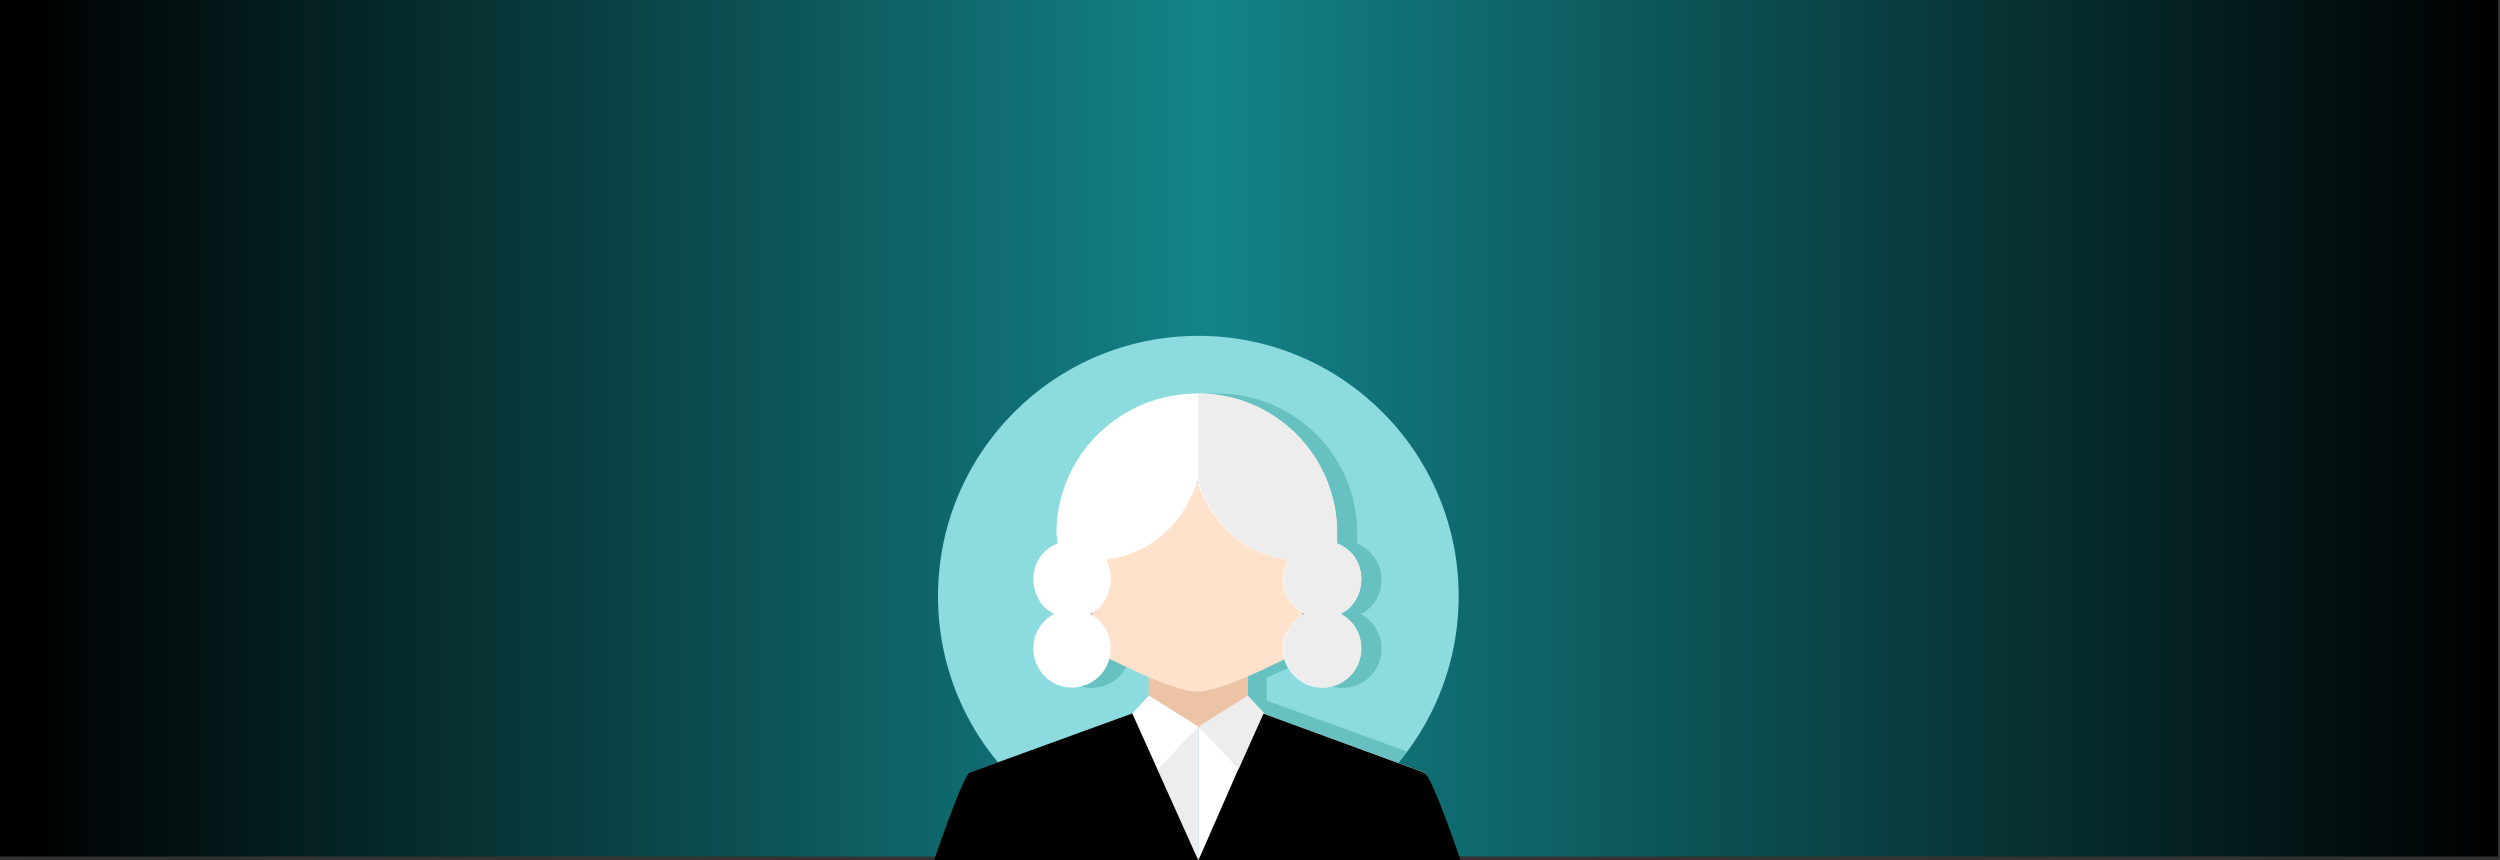 <svg width="1258" height="433" xmlns="http://www.w3.org/2000/svg" xmlns:xlink="http://www.w3.org/1999/xlink" overflow="hidden"><rect width="100%" height="100%" fill="#333333" stroke="none"/><defs><clipPath id="clip0"><rect x="3" y="88" width="1258" height="433"/></clipPath><linearGradient x1="3" y1="303.5" x2="1260" y2="303.5" gradientUnits="userSpaceOnUse" spreadMethod="reflect" id="fill1"><stop offset="0"/><stop offset="0.01"/><stop offset="0.483" stop-color="#138489"/><stop offset="1"/></linearGradient></defs><g clip-path="url(#clip0)" transform="translate(-3 -88)"><rect x="3" y="88" width="1257" height="431" fill="url(#fill1)"/><path d="M475 388C475 315.651 533.651 257 606 257 678.349 257 737 315.651 737 388 737 460.349 678.349 519 606 519 533.651 519 475 460.349 475 388Z" fill="#8BDBDF" fill-rule="evenodd"/><path d="M711 466.125C640.474 440.559 640.474 440.559 640.474 440.559 640.474 438.234 640.474 438.234 640.474 438.234 640.474 428.938 640.474 428.938 640.474 428.938 647.469 426.032 654.463 422.546 659.709 420.222 662.04 428.357 669.617 434.167 678.36 434.167 689.434 434.167 698.177 425.451 698.177 414.411 698.177 406.858 694.097 400.466 687.686 396.98 694.097 394.075 698.177 387.102 698.177 379.549 698.177 371.414 692.931 364.441 685.937 361.536 685.937 359.793 685.937 358.05 685.937 356.307 685.937 317.377 654.463 286 615.411 286 615.411 286 615.411 286 614.829 286 575.777 286 544.303 317.377 544.303 356.307 544.303 358.05 544.303 359.793 544.886 361.536 537.309 364.441 532.063 371.414 532.063 379.549 532.063 387.102 536.726 394.075 542.554 396.98 536.726 400.466 532.063 406.858 532.063 414.411 532.063 425.451 540.806 434.167 551.88 434.167 561.206 434.167 568.783 428.357 571.114 420.222 576.36 422.546 583.354 426.032 590.349 428.938 590.349 438.234 590.349 438.234 590.349 438.234 590.349 438.234 590.349 438.234 590.349 438.234 582.189 446.95 582.189 446.95 582.189 446.95 582.189 446.95 582.189 446.95 582.189 446.95 507 474.259 507 474.259 507 474.259 530.897 501.569 565.869 519 605.503 519 648.634 519 687.103 498.082 711 466.125ZM668.451 396.399C668.451 396.98 669.034 396.98 669.034 396.98 669.034 397.561 668.451 397.561 668.451 397.561L668.451 396.399ZM561.206 396.98C561.789 396.98 561.789 396.98 562.371 396.399 562.371 397.561 562.371 397.561 562.371 397.561 561.789 397.561 561.789 397.561 561.206 396.98ZM614.829 331.322C614.829 330.741 614.829 330.16 614.829 330.16 614.829 330.16 615.411 330.16 615.411 330.16 615.411 330.16 615.411 330.16 615.411 330.16 615.411 330.16 615.411 330.741 615.994 331.322L614.829 331.322Z" fill="#68C1C1" fill-rule="evenodd"/><path d="M638.464 447C719.623 476.717 719.623 476.717 719.623 476.717 723.681 477.882 726 521 726 521 606 521 606 521 606 521 606 453.409 606 453.409 606 453.409L638.464 447Z" fill="#FFFFFF" fill-rule="evenodd"/><path d="M573.266 447C491.43 476.717 491.43 476.717 491.43 476.717 487.338 477.882 485 521 485 521 606 521 606 521 606 521 606 453.409 606 453.409 606 453.409L573.266 447Z" fill="#EDEDED" fill-rule="evenodd"/><path d="M638.421 447C719.474 476.717 719.474 476.717 719.474 476.717 723.526 477.882 738 521 738 521 606 521 606 521 606 521L638.421 447Z" fill-rule="evenodd"/><path d="M572.75 447C491.083 476.717 491.083 476.717 491.083 476.717 487.583 477.882 473 521 473 521 606 521 606 521 606 521L572.75 447Z" fill-rule="evenodd"/><rect x="581" y="424" width="50" height="30" fill="#EDC3A6"/><path d="M670.833 365.227C663.833 362.906 660.333 368.707 659.167 370.448 660.333 331 660.333 331 660.333 331 550.667 331 550.667 331 550.667 331 551.833 370.448 551.833 370.448 551.833 370.448 550.667 368.707 547.167 362.906 540.167 365.227 532 367.547 535.5 386.111 552.417 390.171 553 408.155 553 408.155 553 408.155 553 412.215 555.333 416.276 559.417 418.597 571.083 424.398 594.417 436 605.5 436 616.583 436 639.917 424.398 651.583 418.597 655.667 416.276 658 412.215 658 408.155 658.583 390.171 658.583 390.171 658.583 390.171 675.5 386.111 679 367.547 670.833 365.227Z" fill="#FFE1CC" fill-rule="evenodd"/><path d="M626.243 475 606 453.646 630.882 438 639 446.669 626.243 475Z" fill="#EDEDED" fill-rule="evenodd"/><path d="M585.692 475 606 453.646 581.144 438 573 446.669 585.692 475Z" fill="#FFFFFF" fill-rule="evenodd"/><path d="M677.542 396.855C683.933 393.953 688 386.988 688 379.443 688 371.318 683.352 364.353 675.799 361.451 675.799 359.71 675.799 357.969 675.799 356.227 675.799 317.341 644.426 286 605.5 286 566.574 286 534.62 317.341 534.62 356.227 534.62 357.969 535.201 359.71 535.201 361.451 527.648 364.353 523 371.318 523 379.443 523 386.988 527.067 393.953 533.458 396.855 527.067 400.337 523 406.722 523 414.267 523 425.294 531.715 434 542.173 434 553.211 434 561.926 425.294 561.926 414.267 561.926 406.722 557.859 400.337 551.468 396.855 557.859 393.953 561.926 386.988 561.926 379.443 561.926 375.961 561.345 372.478 559.602 369.576 594.461 364.933 604.338 334.173 605.5 330.11 605.5 330.11 605.5 330.11 605.5 330.11 605.5 330.11 605.5 330.11 605.5 330.11 606.662 334.173 616.539 364.933 651.398 369.576 649.655 372.478 648.493 375.961 648.493 379.443 648.493 386.988 653.141 393.953 659.532 396.855 653.141 400.337 648.493 406.722 648.493 414.267 648.493 425.294 657.789 434 668.246 434 679.285 434 688 425.294 688 414.267 688 406.722 683.933 400.337 677.542 396.855Z" fill="#FFFFFF" fill-rule="evenodd"/><path d="M677.606 396.855C683.958 393.953 688 386.988 688 379.443 688 371.318 683.38 364.353 675.873 361.451 675.873 359.71 675.873 357.969 675.873 356.227 675.873 317.341 644.69 286 606 286 606 286 606 286 606 286 606 330.11 606 330.11 606 330.11 606 330.11 606 330.11 606 330.11 606 330.11 606 330.11 606 330.11 607.155 334.173 616.972 364.933 651.62 369.576 649.887 372.478 648.732 375.961 648.732 379.443 648.732 386.988 653.352 393.953 659.704 396.855 653.352 400.337 648.732 406.722 648.732 414.267 648.732 425.294 657.972 434 668.366 434 679.338 434 688 425.294 688 414.267 688 406.722 683.958 400.337 677.606 396.855Z" fill="#EDEDED" fill-rule="evenodd"/></g></svg>